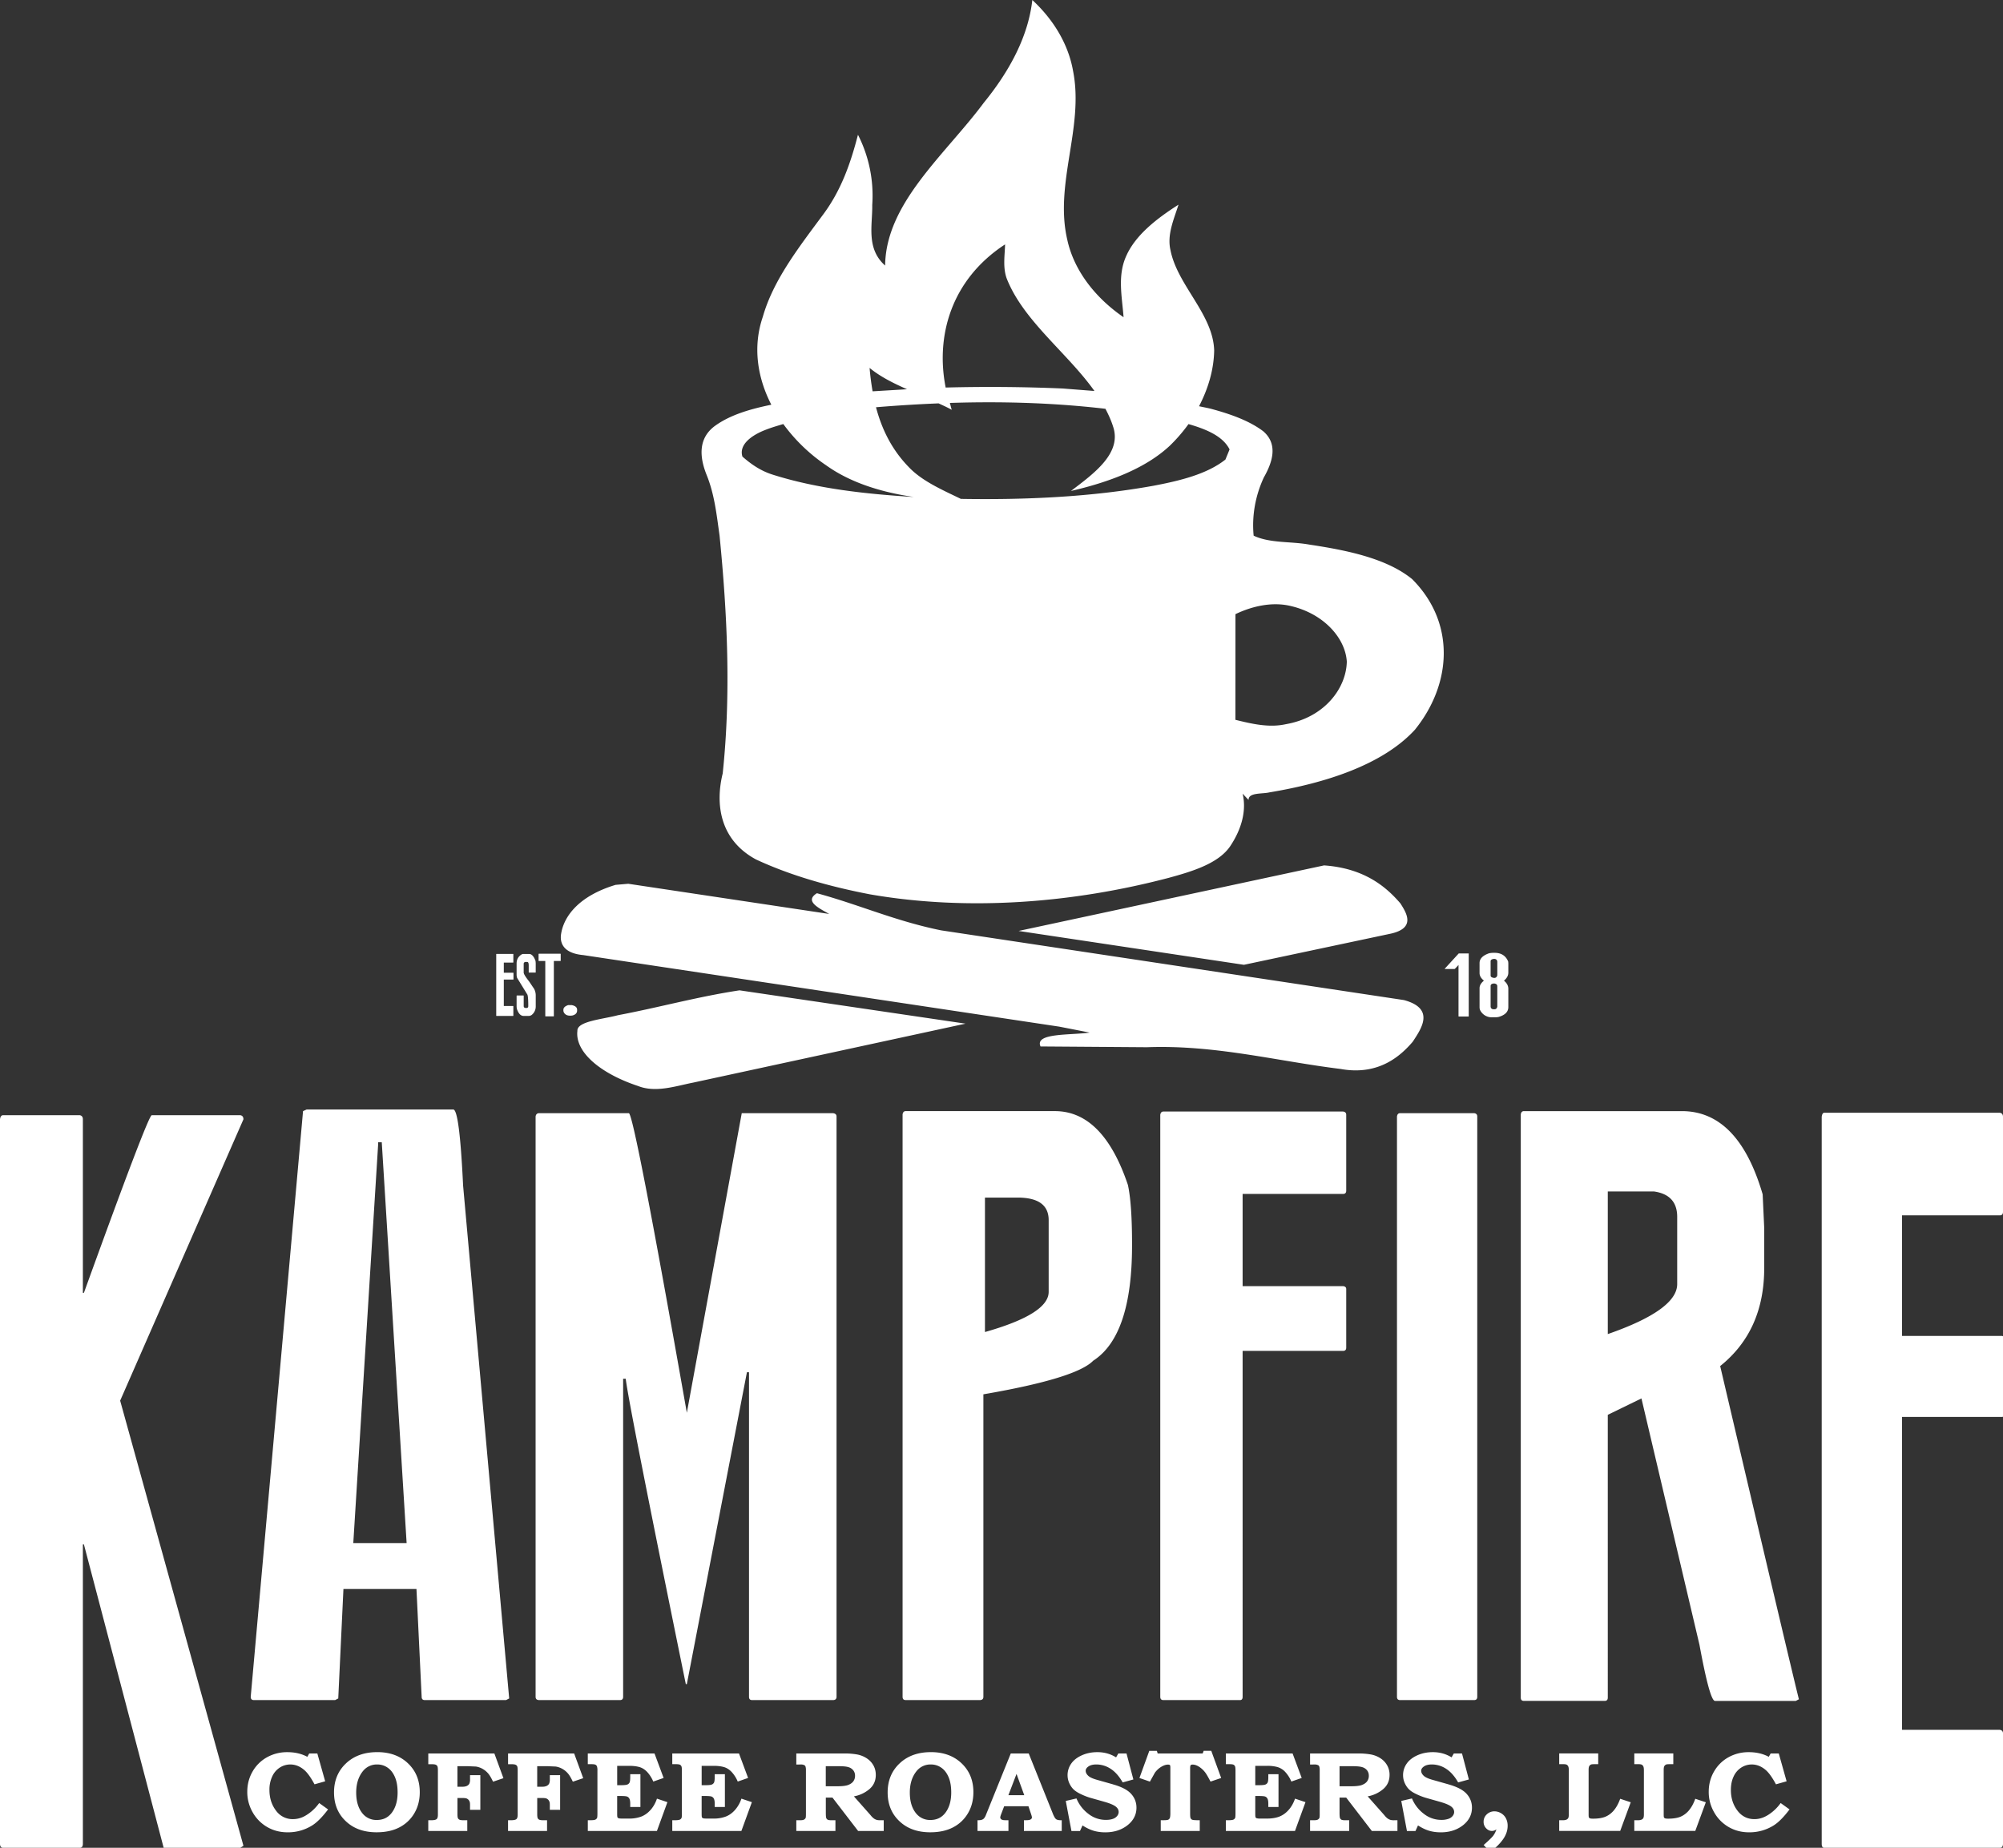 <svg xmlns="http://www.w3.org/2000/svg" viewBox="0 0 119.907 110.639"><rect x="0" y="0" width="119.907" height="110.639" fill="#333333" stroke="none"/><g fill="#fff"><path d="M43.076 32.069c.467 4.736.689 9.502.188 14.241-.442 1.789-.209 3.959 1.99 5.149 2.076.968 4.42 1.626 6.814 2.088 5.911 1.029 12.197.51 17.86-.976 1.419-.385 2.974-.853 3.693-1.87.662-.976 1.022-2.104.767-3.182a11.36 11.36 0 0 0 .357.377c-.016-.455.818-.347 1.242-.451 3.344-.555 6.78-1.645 8.713-3.75 2.204-2.725 2.459-6.392-.164-9.02-1.542-1.256-3.945-1.734-6.168-2.069-1.1-.199-2.341-.07-3.32-.532-.113-1.167.094-2.376.609-3.485.491-.864.89-1.971-.035-2.767-.847-.641-1.987-1.037-3.132-1.346-.234-.059-.475-.099-.711-.153.554-1.063.883-2.19.906-3.328-.056-2.183-2.201-3.905-2.616-6.018-.215-.927.201-1.834.481-2.723-1.304.833-2.556 1.806-3.116 3.044-.556 1.192-.262 2.469-.173 3.696-1.766-1.213-2.986-2.866-3.369-4.638-.785-3.368 1.014-6.733.346-10.105-.271-1.552-1.126-3.034-2.439-4.25-.248 2.207-1.383 4.285-2.916 6.165-2.308 3.103-5.854 5.987-5.896 9.735-1.149-1.022-.752-2.413-.771-3.63a8.02 8.02 0 0 0-.855-4.202c-.43 1.663-.995 3.33-2.117 4.819-1.434 1.939-2.958 3.891-3.579 6.081-.6 1.748-.351 3.591.509 5.264-1.232.252-2.426.594-3.339 1.243-1.108.784-.925 1.99-.531 2.968.477 1.181.598 2.409.772 3.625zm30.883 4.704c.965-.464 2.191-.768 3.341-.48 1.947.464 3.234 1.905 3.325 3.32-.03 1.588-1.328 3.345-3.647 3.748-1.016.227-2.06-.025-3.022-.262l.003-6.328zM60.168 14.634c-.019.676-.14 1.367.093 2.029.989 2.535 3.628 4.457 5.256 6.747l-1.891-.148a101.9 101.9 0 0 0-7.015-.058c-.611-3.084.326-6.461 3.556-8.571zm-3.191 9.906c-.048-.135-.073-.277-.115-.414 3.116-.101 6.245-.009 9.314.351.175.337.336.679.449 1.039.57 1.614-1.154 2.845-2.514 3.881 2.229-.516 4.425-1.318 5.91-2.702a9.59 9.59 0 0 0 1.127-1.303c1.061.306 2.061.72 2.459 1.518l-.249.606c-1.105.877-2.727 1.268-4.285 1.565-3.765.681-7.674.854-11.551.79-1.131-.547-2.328-1.068-3.12-1.905-1.037-1.064-1.623-2.301-1.961-3.582a89.26 89.26 0 0 1 3.747-.232c.266.125.537.245.789.386zm-2.68-1.234l-2.06.124a15.72 15.72 0 0 1-.18-1.4c.647.531 1.43.918 2.24 1.276zm-8.453 2.425c.338-.134.694-.235 1.047-.342a10.33 10.33 0 0 0 2.563 2.47c1.45 1.04 3.305 1.615 5.249 1.898-2.899-.18-5.802-.495-8.47-1.345-.729-.233-1.295-.641-1.789-1.074-.225-.73.571-1.291 1.4-1.607zm33.421 26.085l-18.288 3.925 13.489 2.027 8.813-1.87c1.486-.343.917-1.235.556-1.805-.802-.931-2.094-2.103-4.57-2.277zm-44.364 5.368l28.513 4.287 1.818.355c-1.177.166-3.31.012-2.942.831l6.369.046c4.091-.152 7.755.829 11.593 1.301 2.353.43 3.665-.871 4.32-1.63.5-.767 1.374-1.982-.53-2.495l-27.704-4.174c-2.735-.555-4.882-1.529-7.434-2.223-.755.468.076.873.735 1.241l-12.027-1.807-.759.065c-2.197.662-3.134 1.89-3.275 3.018-.043.442.12 1.071 1.323 1.186zm9.373 2.112c-2.536.385-4.821 1.026-7.285 1.491-.902.243-2.457.356-2.424.939-.148 1.255 1.355 2.546 3.646 3.304 1.049.411 2.255-.006 3.26-.203L57.8 61.292l-13.526-1.995zm42.801-1.276c.012 0 .092-.081.237-.243v3.069c0 .013.008.019.025.019h.562c.017 0 .025-.007.025-.019v-3.758h-.599l-.836.913c0 .013.008.019.025.019zm2.396-.969h-.075a1.23 1.23 0 0 0-.262.029c-.374.132-.562.326-.562.585v.597c0 .164.087.315.262.454-.175.142-.262.292-.262.449v1.144c0 .078.017.146.05.204a.77.77 0 0 0 .711.398h.162a1.22 1.22 0 0 0 .212-.019c.391-.112.587-.309.587-.592v-1.093c0-.184-.087-.347-.262-.49.175-.144.262-.305.262-.483v-.529a.86.86 0 0 0-.012-.141c-.144-.341-.414-.513-.811-.513zm.162 3.22c-.021.107-.079.16-.175.16h-.037c-.108 0-.171-.05-.187-.15v-1.243c0-.089.062-.139.187-.151h.037c.116.019.175.073.175.161zm0-1.877c-.025.107-.087.16-.187.16-.141-.018-.212-.065-.212-.141v-.859c0-.078.067-.125.2-.141.119 0 .185.053.2.16zm-58.92 2.436c.012 0 .018-.007.018-.021v-.557c0-.01-.006-.016-.018-.018h-.553v-1.581h.565c.01 0 .014-.007.014-.021v-.368c0-.012-.005-.019-.014-.021h-.565v-.609h.553c.012 0 .018-.006.018-.018v-.479c0-.012-.006-.019-.018-.021h-.993c-.008 0-.012.007-.014.021v3.671c0 .014.005.021.014.021z"/><path d="M31.351 60.83h.296c.062 0 .122-.019.178-.057a.64.64 0 0 0 .246-.508v-.66a.83.83 0 0 0-.094-.392l-.302-.448c-.216-.273-.325-.451-.325-.534v-.518c0-.062.031-.101.094-.116h.117c.06 0 .09.069.09.207v.412c0 .012.005.018.015.018h.39c.009 0 .014-.006.014-.018v-.514a1.25 1.25 0 0 0-.014-.173c-.102-.273-.229-.409-.381-.409h-.368c-.014 0-.038.007-.07.021-.208.124-.311.306-.311.544v.681c0 .056.01.117.03.184l.598.974c.047.045.07.279.07.702v.021c0 .071-.036.106-.109.106h-.032c-.089 0-.132-.039-.132-.116v-.614c0-.01-.005-.016-.015-.018h-.395c-.008 0-.013.006-.015.018v.614a.89.89 0 0 0 .015.166c.094.285.23.427.41.427z"/><path d="M32.643 57.539v3.296c0 .014.007.021.018.021h.474c.014 0 .021-.007.021-.021v-3.296h.392c.012 0 .018-.006.018-.018v-.394c0-.012-.006-.019-.018-.021h-1.289c-.01 0-.016.007-.018.021v.394c0 .012.006.018.018.018zm1.365 2.643c-.187.064-.281.157-.281.28v.062l.012.062c.066.152.195.228.387.228.076 0 .134-.007.176-.021.164-.052.246-.149.246-.29v-.041c0-.143-.105-.237-.316-.28zm-19.621 6.592H9.085c-.145 0-1.499 3.546-4.062 10.636h-.062V67.02c0-.143-.062-.225-.186-.246H.186c-.104 0-.166.082-.186.246v43.373c0 .164.062.246.186.246h4.589c.124 0 .186-.082.186-.246V92.472h.062l4.775 18.167h4.589l.186-.123-7.38-26.651 7.38-16.845c0-.143-.062-.225-.186-.246zm13.335 4.197c-.145-3.027-.341-4.54-.589-4.54h-8.775l-.217.098-3.132 35.068c0 .131.062.196.186.196h4.868l.186-.098.31-6.552h4.372l.31 6.454c0 .131.062.196.186.196h4.868l.186-.098-2.76-30.724zm-6.573 21.423l1.488-23.878v-.123h.217l1.488 24h-3.194zm28.929 9.203V66.848c0-.114-.073-.18-.217-.196h-5.457l-3.287 17.939c-2.109-11.959-3.266-17.939-3.473-17.939H32.28c-.124 0-.197.066-.217.196v34.749c0 .131.072.196.217.196h4.837c.124 0 .186-.065.186-.196V82.554h.155c.124 1.047 1.323 7.141 3.597 18.283h.062l3.597-18.675h.124v19.436c0 .131.062.196.186.196h4.837c.144 0 .217-.065.217-.196zm4.14.196h4.434c.144 0 .217-.065.217-.196V83.486c3.7-.638 5.891-1.309 6.573-2.012 1.551-.998 2.326-3.297 2.326-6.896v-.098c0-1.603-.083-2.781-.248-3.534-.992-2.945-2.45-4.417-4.372-4.417h-8.93c-.104 0-.166.066-.186.196v34.872c0 .131.062.196.186.196zm4.744-30.087h1.954c1.24 0 1.861.45 1.861 1.35v4.295c0 .883-1.271 1.685-3.814 2.405v-8.049zm21.442-.22c.124 0 .186-.065.186-.196v-4.54c0-.114-.062-.18-.186-.196h-10.76c-.104 0-.166.066-.186.196v34.847c0 .131.062.196.186.196h4.589c.103 0 .155-.065.155-.196V80.885h6.016c.124 0 .186-.065.186-.196V77.18c0-.098-.062-.155-.186-.172h-6.016v-5.522zm3.41-4.834c-.104 0-.166.066-.186.196v34.749c0 .131.062.196.186.196h4.434c.124 0 .186-.065.186-.196V66.848c0-.114-.062-.18-.186-.196zm21.798 9.276v-2.405l-.093-2.012c-.972-3.321-2.584-4.982-4.837-4.982h-9.457c-.104 0-.166.066-.186.196v34.921c0 .131.062.196.186.196h4.837c.124 0 .186-.065.186-.196V84.714l2.015-.982 3.473 14.749c.413 2.242.723 3.362.93 3.362h4.837l.186-.098c-.248-.965-1.819-7.616-4.713-19.951 1.757-1.407 2.636-3.362 2.636-5.865zm-5.209.957c0 1.031-1.385 2.029-4.155 2.994v-8.54h2.76c.93.131 1.395.638 1.395 1.522zm19.442 3.103h-5.984V72.77h5.86c.124 0 .186-.071.186-.215v-5.682c0-.143-.062-.225-.186-.246h-10.512c-.083 0-.135.082-.155.246v43.52c0 .164.051.246.155.246h10.512c.124 0 .186-.082.186-.246v-6.603c0-.123-.062-.194-.186-.215h-5.86V84.84h5.984c.103 0 .155-.082.155-.246v-4.361c0-.143-.052-.225-.155-.246zM18.31 108.699a1.47 1.47 0 0 1-.771.223 1.22 1.22 0 0 1-1.02-.515c-.26-.343-.389-.754-.389-1.231a1.85 1.85 0 0 1 .17-.818 1.24 1.24 0 0 1 .459-.529 1.16 1.16 0 0 1 .622-.18c.304 0 .586.114.847.343.187.166.387.448.6.845l.638-.18-.469-1.666h-.487l-.113.2c-.343-.186-.741-.279-1.196-.279a2.45 2.45 0 0 0-1.218.306 2.25 2.25 0 0 0-.863.853c-.211.365-.317.769-.317 1.212a2.43 2.43 0 0 0 .325 1.234 2.34 2.34 0 0 0 .872.88c.364.21.771.314 1.221.314a2.71 2.71 0 0 0 1.473-.416c.285-.179.601-.498.945-.955l-.531-.382c-.224.31-.49.558-.799.742zm4.271-3.789c-.77 0-1.394.225-1.87.675s-.715 1.029-.715 1.736c0 .761.272 1.368.816 1.823.45.377 1.028.565 1.735.565.535 0 .991-.099 1.37-.298s.675-.481.89-.847.322-.785.322-1.257c0-.703-.235-1.278-.705-1.726s-1.084-.672-1.843-.672zm.84 3.669c-.215.262-.502.393-.86.393a1.06 1.06 0 0 1-.861-.393c-.251-.306-.377-.722-.377-1.247s.135-.955.405-1.287a1.06 1.06 0 0 1 .867-.396 1.06 1.06 0 0 1 .603.186c.185.124.332.312.441.562s.163.56.163.928c0 .524-.127.942-.38 1.254z"/><use href="#B"/><use href="#B" x="4.776"/><path d="M38.954 108.359c-.161.186-.345.321-.551.404a2.03 2.03 0 0 1-.758.125h-.401c-.11 0-.181-.007-.214-.02s-.055-.032-.067-.057-.017-.093-.017-.207v-1.067h.216c.197 0 .323.011.381.034a.26.26 0 0 1 .135.127c.033.062.05.162.05.297v.201h.61v-1.966h-.61v.176c0 .162-.014.27-.041.325a.25.25 0 0 1-.135.12c-.063.025-.185.038-.365.038h-.24v-1.158h.73c.226 0 .425.024.595.071s.326.145.466.291a1.97 1.97 0 0 1 .369.579l.62-.216-.546-1.467h-3.993v.642h.213c.121 0 .202.011.243.031s.071.053.091.095a.78.78 0 0 1 .029.27v2.528c0 .155-.006.249-.017.283-.023.056-.062.094-.116.117s-.162.033-.322.033h-.12v.642h4.137l.628-1.725-.626-.21c-.087.256-.211.478-.372.664zm5.057 0c-.161.186-.345.321-.551.404a2.03 2.03 0 0 1-.758.125h-.401c-.11 0-.181-.007-.214-.02s-.056-.032-.067-.057-.017-.093-.017-.207v-1.067h.216c.197 0 .323.011.381.034a.26.26 0 0 1 .135.127c.033.062.05.162.05.297v.201h.61v-1.966h-.61v.176c0 .162-.014.27-.041.325a.25.25 0 0 1-.135.12c-.062.026-.185.038-.365.038h-.24v-1.158h.73c.226 0 .425.024.595.071s.326.145.466.291a1.99 1.99 0 0 1 .369.579l.62-.216-.546-1.467h-3.993v.642h.213c.121 0 .202.011.243.031s.071.053.091.095.029.132.029.27v2.528c0 .155-.006.249-.017.283-.023.056-.062.094-.117.117s-.162.033-.322.033h-.12v.642h4.137l.628-1.725-.626-.21a1.96 1.96 0 0 1-.372.664zm8.465.606a.58.58 0 0 1-.158-.078.98.98 0 0 1-.175-.168l-.041-.05-.984-1.111a1.97 1.97 0 0 0 .921-.428c.26-.219.389-.504.389-.857 0-.217-.05-.412-.151-.585s-.242-.316-.424-.429a1.58 1.58 0 0 0-.611-.22 4.29 4.29 0 0 0-.623-.05H47.67v.662h.179l.097-.003c.071 0 .135.012.19.037.039.013.067.042.084.085a.65.65 0 0 1 .026.218v2.611c0 .14-.006.223-.017.25-.023.046-.058.081-.105.105s-.127.035-.24.035h-.214v.642h2.342v-.642h-.219c-.121 0-.202-.01-.242-.032a.19.19 0 0 1-.087-.096c-.018-.043-.027-.145-.027-.304v-.925h.398l1.536 1.999h1.532v-.642h-.206c-.094 0-.167-.008-.219-.023zm-1.706-2.087c-.138.05-.347.075-.626.075h-.71v-1.201h.788c.272 0 .468.021.588.063a.57.57 0 0 1 .278.194.51.51 0 0 1 .098.314.55.55 0 0 1-.105.339c-.07.093-.174.165-.312.215zm4.953-1.968c-.77 0-1.394.225-1.87.675s-.715 1.029-.715 1.736c0 .761.272 1.368.816 1.823.45.377 1.028.565 1.735.565.535 0 .991-.099 1.37-.298s.675-.481.89-.847.322-.785.322-1.257c0-.703-.235-1.278-.705-1.726s-1.084-.672-1.843-.672zm.84 3.669c-.215.262-.502.393-.86.393a1.06 1.06 0 0 1-.861-.393c-.251-.306-.377-.722-.377-1.247s.135-.955.405-1.287a1.06 1.06 0 0 1 .867-.396 1.06 1.06 0 0 1 .603.186c.185.124.332.312.441.562s.163.56.163.928c0 .524-.127.942-.38 1.254zm6.456-.007l-1.436-3.582h-1.074l-1.478 3.656a.81.81 0 0 1-.118.223.32.32 0 0 1-.135.09c-.055.02-.142.03-.26.03v.642h1.851v-.642c-.176 0-.283-.004-.322-.013-.06-.013-.103-.034-.129-.063a.14.14 0 0 1-.039-.097c0-.031.018-.096.055-.196l.179-.469h1.454l.142.423c.043.124.066.206.066.246 0 .047-.026.086-.076.118s-.138.048-.264.048l-.138.003v.642h2.263v-.642c-.163.002-.274-.019-.335-.063s-.13-.162-.207-.353zm-2.653-1.084l.487-1.274.463 1.274zm6.255-.651l-.919-.26c-.27-.073-.455-.156-.555-.25s-.154-.194-.154-.303c0-.095.056-.182.169-.259s.268-.117.464-.117a1.56 1.56 0 0 1 .859.259c.269.173.51.444.722.816l.641-.176-.411-1.557h-.49l-.134.233c-.334-.208-.707-.312-1.121-.312-.343 0-.655.064-.938.193s-.494.297-.634.504a1.19 1.19 0 0 0-.211.681c0 .173.037.338.11.494s.165.284.276.384.27.196.476.288a3.66 3.66 0 0 0 .492.188l.799.226c.336.093.571.187.706.283s.199.21.199.343c0 .08-.029.158-.086.233a.55.55 0 0 1-.256.176c-.113.042-.255.063-.427.063a1.68 1.68 0 0 1-1.051-.368 2.19 2.19 0 0 1-.705-.916l-.641.149.34 1.8h.511l.151-.333c.231.149.453.255.665.318s.446.095.7.095c.546 0 1.003-.153 1.371-.459.329-.277.494-.617.494-1.019 0-.315-.107-.592-.322-.829s-.581-.424-1.09-.566zm5.434-2.004l-.058.157h-2.695l-.048-.157h-.453l-.59 1.626.627.216.291-.522a1.31 1.31 0 0 1 .391-.366c.147-.087.279-.13.398-.13.059 0 .098.01.117.03s.027.069.027.146v2.728c0 .151-.012.25-.034.298s-.056.081-.1.1-.144.028-.3.028h-.141v.642h2.335v-.642a3.56 3.56 0 0 1-.386-.012c-.048-.008-.086-.023-.114-.047s-.047-.055-.059-.095-.017-.139-.017-.296v-2.668c0-.091.01-.149.031-.175s.058-.038.113-.038c.117 0 .234.035.353.106a1.43 1.43 0 0 1 .418.383c.062.082.164.258.305.529l.638-.216-.593-1.626h-.456zm5.097 3.526c-.161.186-.345.321-.55.404s-.458.125-.758.125h-.401a.71.71 0 0 1-.214-.02c-.033-.013-.056-.032-.067-.057s-.017-.093-.017-.207v-1.067h.216c.196 0 .323.011.38.034s.102.065.135.127.05.162.05.297v.201h.61v-1.966h-.61v.176c0 .162-.014.27-.041.325a.25.25 0 0 1-.135.12c-.063.025-.185.038-.365.038h-.24v-1.158h.73a2.22 2.22 0 0 1 .595.071 1.03 1.03 0 0 1 .466.291 1.97 1.97 0 0 1 .369.579l.62-.216-.546-1.467h-3.994v.642h.213c.121 0 .202.011.243.031s.071.053.091.095.029.132.029.27v2.528c0 .155-.006.249-.017.283-.023.056-.062.094-.117.117s-.162.033-.322.033h-.12v.642h4.138l.628-1.725-.626-.21c-.087.256-.211.478-.372.664zm6.08.606a.58.58 0 0 1-.158-.078.95.95 0 0 1-.175-.168l-.041-.05-.984-1.111a1.97 1.97 0 0 0 .921-.428c.26-.219.389-.504.389-.857a1.14 1.14 0 0 0-.151-.585 1.23 1.23 0 0 0-.423-.429 1.58 1.58 0 0 0-.611-.22 4.29 4.29 0 0 0-.623-.05h-2.95v.662h.179l.097-.003a.46.46 0 0 1 .19.037c.039.013.067.042.084.085a.65.65 0 0 1 .026.218v2.611c0 .14-.006.223-.017.25-.023.046-.058.081-.105.105s-.127.035-.24.035h-.214v.642h2.341v-.642h-.22c-.121 0-.201-.01-.242-.032s-.069-.053-.087-.096-.028-.145-.028-.304v-.925h.398l1.536 1.999h1.532v-.642h-.206a.81.81 0 0 1-.219-.023zm-1.706-2.087c-.138.05-.347.075-.626.075h-.71v-1.201h.789c.272 0 .468.021.588.063a.57.57 0 0 1 .278.194c.065.088.098.192.098.314a.55.55 0 0 1-.105.339c-.07.093-.174.165-.312.215zm5.179-.041l-.919-.26c-.27-.073-.455-.156-.555-.25s-.154-.194-.154-.303c0-.095.056-.182.169-.259s.268-.117.464-.117a1.56 1.56 0 0 1 .859.259c.269.173.51.444.722.816l.641-.176-.411-1.557h-.49l-.134.233c-.334-.208-.707-.312-1.121-.312-.343 0-.655.064-.938.193s-.494.297-.634.504a1.19 1.19 0 0 0-.211.681c0 .173.037.338.11.494s.165.284.276.384.27.196.476.288a3.66 3.66 0 0 0 .492.188l.799.226c.336.093.571.187.706.283s.199.21.199.343c0 .08-.029.158-.086.233a.55.55 0 0 1-.256.176 1.24 1.24 0 0 1-.427.063 1.68 1.68 0 0 1-1.051-.368 2.19 2.19 0 0 1-.705-.916l-.641.149.34 1.8h.511l.151-.333c.231.149.453.255.665.318s.446.095.7.095c.546 0 1.003-.153 1.371-.459.329-.277.494-.617.494-1.019 0-.315-.107-.592-.322-.829s-.58-.424-1.09-.566zm3.154 1.73c-.126-.074-.256-.112-.391-.112a.65.65 0 0 0-.464.181.59.59 0 0 0-.19.447.54.54 0 0 0 .151.386c.1.106.216.16.346.16.046 0 .091-.008.137-.023a.52.52 0 0 0 .134-.07 1.3 1.3 0 0 1-.194.381c-.079.103-.269.288-.571.554l.387.412c.315-.224.569-.47.761-.737s.288-.542.288-.823a.95.95 0 0 0-.103-.451.76.76 0 0 0-.292-.306z"/><use href="#C"/><use href="#C" x="4.495"/><path d="M105.797 108.699c-.247.149-.504.223-.771.223-.421 0-.761-.172-1.02-.515s-.389-.754-.389-1.231c0-.313.056-.585.169-.818a1.24 1.24 0 0 1 .46-.529 1.16 1.16 0 0 1 .622-.18c.304 0 .586.114.847.343.187.166.387.448.6.845l.638-.18-.469-1.666h-.486l-.113.2c-.343-.186-.741-.279-1.196-.279a2.45 2.45 0 0 0-1.218.306c-.364.204-.652.488-.863.853s-.317.769-.317 1.212a2.43 2.43 0 0 0 .326 1.234 2.34 2.34 0 0 0 .872.88c.364.21.771.314 1.221.314a2.71 2.71 0 0 0 1.473-.416c.285-.179.601-.498.945-.955l-.531-.382a2.67 2.67 0 0 1-.799.742z"/></g><defs ><path id="B" d="M25.639 104.99v.642h.155c.143 0 .238.01.286.03s.083.05.103.09.031.121.031.243v2.668c0 .131-.027.218-.081.261s-.167.065-.34.065h-.155v.642h2.335v-.642h-.195c-.13 0-.218-.01-.264-.03s-.079-.05-.099-.091-.031-.12-.031-.238v-.974h.264c.123 0 .208.007.255.02s.089.037.125.07.065.076.086.13c.016.04.024.103.024.19v.299h.617v-2.076h-.617v.246a.6.6 0 0 1-.043.266c-.029.053-.075.096-.141.13a.6.6 0 0 1-.269.05h-.302v-1.231h.59l.521.023c.146.024.282.073.408.146s.234.165.326.274.187.272.288.487l.621-.21-.542-1.48z"/><path id="C" d="M96.607 108.404c-.15.172-.318.297-.504.374s-.432.116-.739.116c-.091 0-.153-.007-.185-.021s-.053-.034-.064-.058-.015-.09-.015-.196v-2.651c0-.1.012-.172.037-.218s.065-.079.119-.102c.03-.011.101-.017.215-.017h.204v-.642h-2.335v.642h.252c.093 0 .16.011.199.033s.07.058.092.106.032.129.032.239v2.628c0 .102-.011.173-.032.215s-.056.074-.104.098a.48.48 0 0 1-.211.036h-.228v.642h3.651l.631-1.716-.631-.209c-.107.295-.236.528-.386.7z"/></defs></svg>